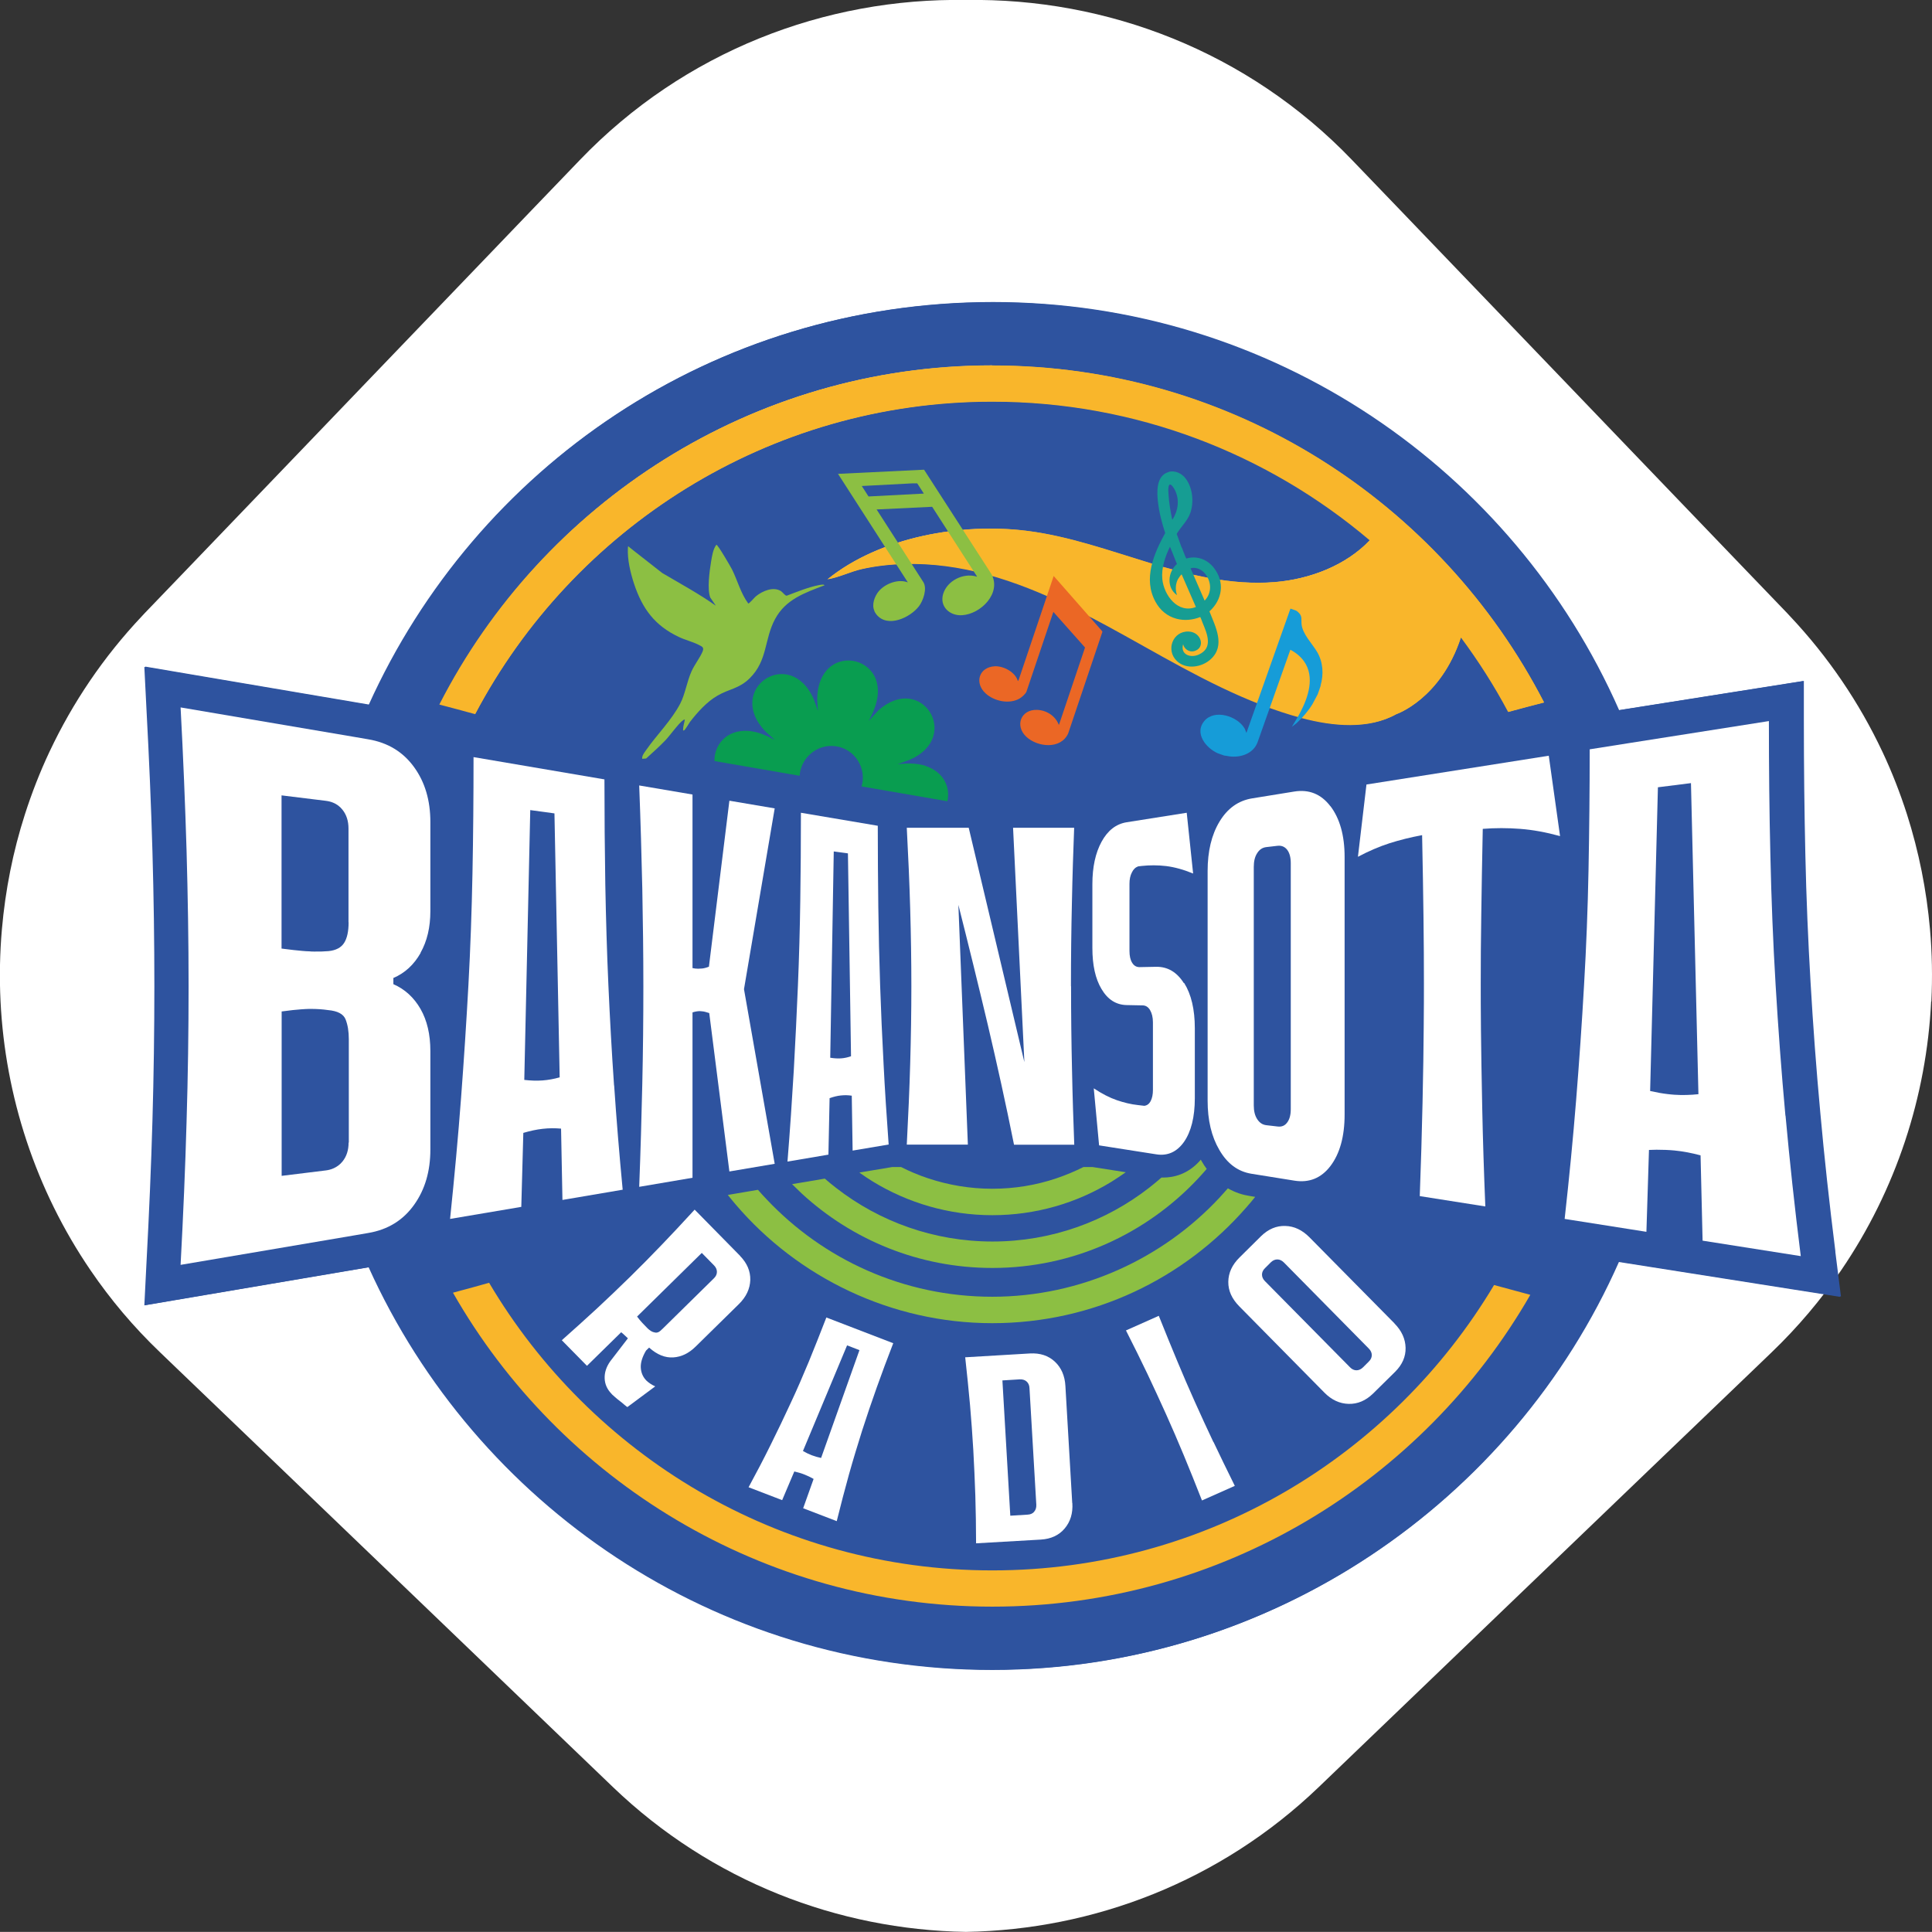 <svg xmlns="http://www.w3.org/2000/svg" id="Capa_2" data-name="Capa 2" viewBox="0 0 181.23 181.22"><rect x="0" y="0" width="181.23" height="181.22" fill="#333333" stroke="none"/><defs><style>      .cls-1 {        fill: #f9b62b;      }      .cls-1, .cls-2, .cls-3, .cls-4, .cls-5, .cls-6, .cls-7, .cls-8 {        stroke-width: 0px;      }      .cls-2 {        fill: #8cbf43;      }      .cls-3 {        fill: #2e539f;      }      .cls-4 {        fill: #169cd8;      }      .cls-5 {        fill: #fff;      }      .cls-6 {        fill: #eb6725;      }      .cls-7 {        fill: #169d93;      }      .cls-8 {        fill: #099d50;      }    </style></defs><g id="Boton1"><path class="cls-5" d="m181.17,93.94c.11-2.26.07-4.53-.13-6.79-.32-3.64-1.04-7.26-2.16-10.77-.64-1.99-1.4-3.95-2.3-5.86,0-.01-.01-.02-.02-.04-2.15-4.56-5.04-8.85-8.67-12.7-.09-.09-.17-.19-.26-.28l-3.98-4.14-9.87-10.28-.02-.02-7.33-7.64-11.35-11.82-3.54-3.69-2.75-2.86-1.96-2.04C117.05,4.81,103.8-.21,90.62,0c-13.19-.22-26.43,4.8-36.23,15.01l-1.96,2.04-2.75,2.86-3.54,3.69-11.35,11.82-7.33,7.64-.02.02-9.87,10.28-3.98,4.14c-.09.09-.18.19-.26.28-3.63,3.84-6.52,8.14-8.67,12.7,0,.01-.01.02-.02.04-.9,1.91-1.66,3.87-2.3,5.86-1.13,3.51-1.84,7.13-2.16,10.77-.2,2.26-.24,4.53-.13,6.79.44,8.87,3.27,17.64,8.45,25.23,1.86,2.73,4.03,5.31,6.51,7.68l1.55,1.49,10.07,9.66.02.02,20.34,19.53,6.01,5.77,4.49,4.31c9.25,8.88,21.16,13.39,33.11,13.59,11.95-.2,23.86-4.71,33.11-13.59l4.49-4.31,6.01-5.77,20.34-19.53.02-.02,10.07-9.66,1.55-1.49c2.47-2.37,4.64-4.95,6.51-7.68,5.18-7.59,8.01-16.35,8.45-25.23Z"></path><g><g><g><path class="cls-3" d="m172.17,117.41c-.57-4.54-1.05-8.93-1.42-13.07-.38-4.1-.68-8.19-.91-12.17-.23-3.9-.4-7.94-.49-12.01-.09-3.98-.14-8.21-.14-12.56v-3.73l-17.33,2.74c-9.94-22.55-32.49-38.28-58.72-38.28s-48.43,15.5-58.49,37.77l-21.04-3.57.2,3.98c.25,4.64.44,9.13.56,13.33.12,4.19.18,8.45.18,12.63s-.06,8.44-.18,12.63c-.12,4.2-.31,8.68-.56,13.34l-.2,3.98,21.04-3.57c10.06,22.27,32.46,37.77,58.49,37.77s48.77-15.74,58.72-38.28l5.71.9,15.1,2.38-.53-4.21ZM93.17,34.26c22.52,0,42.09,12.85,51.76,31.6-.92.23-2.21.58-3.37.89-1.3-2.45-2.79-4.78-4.43-6.99-1.9,5.79-6.07,7.2-6.07,7.2h0c-2.6,1.45-5.94,1.14-8.87.36-5.23-1.4-10.03-4.06-14.76-6.71-4.73-2.65-9.51-5.33-14.74-6.75-2.53-.69-5.16-1.07-7.78-.99-1.33.04-2.65.18-3.95.47-1.1.24-2.17.8-3.27.97,4.93-4,12.63-5.33,18.78-4.54,3.93.5,7.7,1.86,11.49,3.01,3.8,1.15,7.74,2.11,11.69,1.79,3.31-.27,6.66-1.56,8.92-3.93-9.56-8.1-21.92-13-35.4-13-21.02,0-39.32,11.9-48.51,29.31-1.03-.28-2.31-.63-3.36-.9,9.64-18.86,29.27-31.81,51.86-31.81Z"></path><path class="cls-2" d="m105.68,109.94s-.02.02-.03.02c-.43.3-.86.59-1.31.87-3.26,1.99-7.08,3.13-11.17,3.13s-7.94-1.16-11.21-3.16c-.43-.27-.85-.54-1.26-.84l3.1-.52h.81c.81.41,1.66.77,2.54,1.06,1.89.63,3.92.98,6.02.98s4.13-.34,6.02-.98c.88-.3,1.72-.65,2.54-1.06h.83l3.13.49Z"></path><g><path class="cls-5" d="m39.54,89.34c.61-1.08.92-2.38.92-3.9v-8.36c0-2.02-.5-3.73-1.52-5.14-1.03-1.43-2.46-2.31-4.31-2.62l-1.22-.21-16.38-2.78c.25,4.67.43,9.13.56,13.42.12,4.27.19,8.51.19,12.73s-.06,8.45-.19,12.73c-.12,4.28-.31,8.75-.56,13.41l16.38-2.78,1.22-.21c1.85-.31,3.28-1.2,4.31-2.65,1.02-1.43,1.52-3.15,1.52-5.18v-9.24c0-1.56-.31-2.87-.92-3.94-.62-1.08-1.47-1.86-2.55-2.33v-.58c1.08-.46,1.93-1.25,2.55-2.34Zm-6.75,17.8c0,.72-.19,1.31-.57,1.78-.24.3-.53.51-.88.66-.21.09-.44.15-.68.18l-4.15.51v-15.42c.78-.11,1.39-.17,1.82-.2.32-.02.57-.04.75-.04.06,0,.11,0,.15,0,.55,0,1.09.03,1.63.11.9.08,1.45.37,1.65.88.2.51.3,1.12.3,1.84v9.72Zm0-20.65c0,.85-.14,1.49-.42,1.93-.28.44-.77.7-1.47.77-.46.04-.91.05-1.37.04-.12,0-.26,0-.42-.02-.19,0-.41-.02-.66-.04-.47-.04-1.12-.11-1.95-.22v-14.37l4.15.51c.25.03.49.09.7.18.34.14.63.36.86.65.38.47.57,1.06.57,1.78v8.78Z"></path><path class="cls-5" d="m57.69,101.78c-.22-3.16-.39-6.29-.53-9.4-.14-3.11-.23-6.26-.29-9.44-.05-3.18-.08-6.47-.08-9.86l-12.28-2.09c0,3.76-.03,7.4-.1,10.91-.07,3.52-.19,7-.38,10.47-.19,3.47-.42,7-.69,10.59-.27,3.6-.62,7.38-1.03,11.35l6.68-1.13.19-6.94c.65-.19,1.25-.32,1.8-.38.6-.07,1.18-.07,1.74-.02l.13,6.69,5.65-.96c-.32-3.37-.59-6.64-.8-9.78Zm-6.72-.46c-.52.04-1.08.02-1.7-.05l.56-25.31,2.27.31.49,24.76c-.53.15-1.07.25-1.61.29Z"></path><path class="cls-5" d="m72.76,75.8l-4.25-.72-1.92,15.57c-.25.1-.46.15-.64.17-.17.01-.3.02-.37.02-.19,0-.36-.02-.53-.06v-16.28l-5-.85c.13,3.36.22,6.57.29,9.65.06,3.08.1,6.14.1,9.18s-.03,6.09-.1,9.17c-.07,3.08-.16,6.3-.29,9.65l5-.85v-15.51c.21-.07.42-.11.63-.12.05,0,.14,0,.3.02.15.01.36.07.64.16l1.89,14.86,4.25-.72-2.88-16.38,2.88-16.96Z"></path><path class="cls-5" d="m82.97,99.7c-.13-2.45-.24-4.89-.32-7.3-.08-2.42-.14-4.85-.17-7.32-.03-2.46-.05-5.01-.05-7.65l-7.21-1.22c0,2.85-.02,5.6-.06,8.26-.04,2.66-.11,5.3-.22,7.92-.11,2.63-.24,5.29-.39,8-.16,2.72-.35,5.56-.59,8.54l3.84-.65.11-5.3c.38-.13.73-.22,1.05-.25.36-.04.7-.03,1.03.02l.08,5.15,3.38-.57c-.19-2.63-.36-5.18-.48-7.62Zm-4-.45c-.3.02-.63,0-1-.06l.33-19.35,1.33.18.29,19.03c-.31.11-.63.18-.95.2Z"></path></g><path class="cls-5" d="m100.55,92.47c0-2.66.03-5.27.09-7.83.05-2.56.13-4.9.21-7.02h-5.73l1.06,21.98-5.22-21.98h-5.81c.14,2.63.25,5.16.32,7.6.07,2.43.11,4.85.11,7.26s-.04,4.82-.11,7.26c-.07,2.43-.18,4.96-.32,7.6h5.73l-.89-22.49c.96,3.79,1.88,7.54,2.76,11.25.87,3.71,1.7,7.45,2.46,11.25h5.65c-.08-2.12-.16-4.46-.21-7.03-.06-2.56-.09-5.17-.09-7.83Z"></path><path class="cls-5" d="m111.14,92.19c-.66-1.04-1.53-1.55-2.61-1.53l-1.55.03c-.29,0-.52-.13-.69-.41-.17-.27-.25-.64-.25-1.11v-6.3c0-.41.07-.76.22-1.05.14-.3.34-.49.59-.58.11-.01.22-.02.33-.04.75-.08,1.52-.08,2.3.01.79.1,1.63.33,2.53.7l-.6-5.7-5.63.89c-1,.16-1.78.77-2.36,1.83-.57,1.05-.86,2.37-.86,3.98v5.98c0,1.61.28,2.9.86,3.86.58.98,1.36,1.48,2.36,1.5l1.49.03c.29,0,.53.15.7.44.17.29.27.67.27,1.15v6.34c0,.42-.07.77-.21,1.04-.14.27-.34.42-.6.45-.2-.02-.4-.05-.6-.07-.65-.07-1.31-.23-1.98-.46-.67-.23-1.39-.6-2.16-1.11l.5,5.35,5.36.84c1.06.17,1.93-.22,2.6-1.16.67-.96,1.02-2.33,1.02-4.11v-6.55c0-1.78-.34-3.2-1-4.25Z"></path><path class="cls-5" d="m124.88,75.59c-.87-1.14-2-1.59-3.38-1.37l-3.95.64c-1.3.21-2.32.94-3.07,2.19-.74,1.23-1.11,2.77-1.11,4.63v21.53c0,1.83.36,3.37,1.1,4.63.74,1.28,1.73,2.02,2.99,2.23l4.05.65c1.38.22,2.51-.23,3.38-1.37.88-1.16,1.33-2.77,1.33-4.83v-24.16c0-2.02-.45-3.61-1.33-4.77Zm-3.71,28.42c0,.54-.11.96-.34,1.26-.22.3-.52.42-.9.37l-1.04-.12c-.37-.04-.65-.23-.87-.57-.22-.34-.32-.77-.32-1.29v-22.37c0-.52.1-.96.32-1.29.21-.34.5-.53.87-.57l1.04-.12c.37-.04.67.08.9.37.23.3.34.72.34,1.26v23.08Z"></path><path class="cls-5" d="m145.37,70.86l-17.1,2.7-.8,6.78c1.02-.54,2-.96,2.96-1.27.97-.31,1.99-.56,3.06-.76.06,2.85.1,5.43.13,7.72.03,2.3.04,4.36.04,6.21,0,.9,0,2.29-.02,4.15-.01,1.86-.05,4.21-.11,7.05-.06,2.83-.15,5.74-.26,8.73l6.15.97c-.13-3.17-.23-6.24-.29-9.21-.06-2.97-.1-5.42-.12-7.34-.02-1.92-.02-3.37-.02-4.36,0-1.92.01-4.08.05-6.48.03-2.4.08-5.07.14-8.03,1.16-.09,2.33-.09,3.5,0,1.19.09,2.44.32,3.75.68l-1.06-7.55Z"></path><path class="cls-5" d="m167.57,104.63c-.38-4.16-.68-8.24-.92-12.27-.24-4.01-.4-8.05-.49-12.12-.1-4.07-.14-8.28-.14-12.63l-12.89,2.03-3.92.62c0,3.89-.04,7.66-.11,11.31-.07,3.64-.21,7.25-.42,10.81-.2,3.56-.45,7.14-.74,10.75-.29,3.6-.65,7.33-1.08,11.18l6.28.99,1.39.22.15-4.76.09-2.92c.24-.01.48-.02.71-.02.58,0,1.14.02,1.67.07.83.08,1.65.24,2.46.46l.19,8,9.21,1.45c-.58-4.61-1.05-9-1.43-13.18Zm-10.43-1.97c-.2-.01-.41-.04-.62-.06-.52-.06-1.07-.16-1.64-.29l.64-24.98.09-3.51,3.1-.39.7,29.18c-.76.08-1.52.1-2.27.05Z"></path><path class="cls-1" d="m143.64,121.43c-10.05,17.47-28.91,29.25-50.47,29.25s-40.57-11.88-50.59-29.45c1.28-.34,2.62-.71,3.39-.93,9.55,16.14,27.13,26.98,47.2,26.98s37.5-10.75,47.07-26.77c.96.26,2.27.61,3.4.92Z"></path><path class="cls-1" d="m144.93,65.87c-.92.23-2.21.58-3.37.89-1.3-2.45-2.79-4.78-4.43-6.99-1.9,5.79-6.07,7.2-6.07,7.2h0c-2.6,1.45-5.94,1.14-8.87.36-5.23-1.4-10.03-4.06-14.76-6.71-4.73-2.65-9.51-5.33-14.74-6.75-2.53-.69-5.16-1.07-7.78-.99-1.33.04-2.65.18-3.95.47-1.1.24-2.17.8-3.27.97,4.93-4,12.63-5.33,18.78-4.54,3.93.5,7.7,1.86,11.49,3.01,3.8,1.15,7.74,2.11,11.69,1.79,3.31-.27,6.66-1.56,8.92-3.93-9.56-8.1-21.92-13-35.4-13-21.02,0-39.32,11.9-48.51,29.31-1.03-.28-2.31-.63-3.36-.9,9.64-18.86,29.27-31.81,51.86-31.81s42.09,12.85,51.76,31.6Z"></path><g><path class="cls-5" d="m69.52,117.78l-4.09-4.16-.18-.18c-.08.08-.16.17-.23.25h0c-.96,1.05-1.9,2.05-2.82,3.01-.99,1.03-1.99,2.05-3,3.04-1.01.99-2.04,1.97-3.09,2.95-1.05.97-2.16,1.97-3.32,3l2.36,2.4,3.21-3.15c.12.1.23.19.33.29.1.09.2.19.3.28l-1.66,2.16c-.37.53-.54,1.06-.52,1.6.02.54.23,1.01.62,1.42.03.04.07.07.1.11.04.04.12.11.26.23.06.06.13.12.21.18l.47.37c.06.06.13.12.21.18.13.11.22.17.26.2l2.61-1.94c-.34-.16-.61-.34-.83-.55-.31-.32-.49-.72-.52-1.19-.03-.47.13-1.01.49-1.62l.29-.28c.75.67,1.5.97,2.27.92.77-.05,1.46-.39,2.09-1.01l4.06-3.99c.69-.68,1.04-1.43,1.07-2.26.02-.83-.3-1.58-.96-2.26Zm-2.47,2.11l-4.79,4.71c-.08.08-.17.16-.25.23-.08.07-.18.12-.28.14-.11.02-.23,0-.38-.05-.15-.05-.31-.16-.5-.33-.17-.18-.34-.36-.51-.53-.16-.18-.33-.37-.49-.59l6.07-5.97,1.14,1.16c.19.19.28.4.28.62,0,.22-.1.43-.29.61Z"></path><path class="cls-5" d="m77.6,123.57c-.55,1.43-1.1,2.8-1.64,4.13-.55,1.32-1.11,2.63-1.71,3.9-.59,1.28-1.21,2.57-1.85,3.86-.64,1.3-1.34,2.64-2.09,4.02l3.15,1.21,1.14-2.69c.34.08.66.17.93.28.31.12.6.26.88.42l-.98,2.75,3.15,1.21c.38-1.53.76-2.99,1.15-4.39.39-1.39.81-2.76,1.23-4.1.43-1.34.89-2.69,1.37-4.04s1-2.74,1.55-4.16l-6.29-2.42Zm-.49,13.16c-.3-.06-.58-.14-.87-.25-.26-.1-.54-.23-.83-.4l4.14-9.91,1.16.45-3.6,10.12Z"></path><path class="cls-5" d="m100.67,140.96l-.64-10.97c-.05-.96-.39-1.73-.99-2.29-.61-.57-1.39-.82-2.33-.77l-6.08.36c.17,1.54.32,3.02.45,4.45.12,1.43.23,2.84.31,4.26s.14,2.83.19,4.27c.04,1.43.07,2.92.07,4.47l6.08-.35c.95-.06,1.69-.4,2.23-1.04.54-.64.78-1.43.72-2.38Zm-3.57.82c-.15.17-.36.26-.62.27l-1.62.1-.74-12.69,1.62-.1c.27-.01.48.05.65.2.17.15.26.36.27.62l.64,10.94c.01.27-.05.48-.2.65Z"></path><path class="cls-5" d="m113.91,135.24c-.6-1.27-1.18-2.53-1.74-3.78s-1.11-2.52-1.65-3.82c-.54-1.3-1.12-2.71-1.73-4.24l-3.08,1.37c.75,1.47,1.42,2.84,2.03,4.11.6,1.27,1.18,2.53,1.74,3.77.56,1.25,1.11,2.52,1.65,3.82.54,1.3,1.11,2.72,1.71,4.25l3.08-1.37c-.73-1.48-1.4-2.85-2-4.12Z"></path><path class="cls-5" d="m130.89,124.1l-7.98-8.08c-.67-.67-1.42-1.03-2.25-1.05-.83-.03-1.59.29-2.27.95l-2.02,2c-.7.69-1.05,1.45-1.06,2.29s.34,1.6,1.03,2.3l7.98,8.09c.68.69,1.44,1.04,2.28,1.06.84.02,1.6-.3,2.28-.96l2.08-2.05c.67-.67,1-1.42.98-2.25-.02-.84-.37-1.6-1.04-2.28Zm-2.41,3.6l-.53.53c-.19.19-.4.28-.62.28s-.43-.1-.61-.29l-7.97-8.07c-.19-.19-.28-.4-.28-.62,0-.22.1-.43.29-.61l.53-.53c.19-.19.4-.28.62-.28.22,0,.43.1.62.29l7.96,8.07c.19.19.28.4.28.62,0,.22-.1.43-.29.61Z"></path></g><g><g><path class="cls-5" d="m109.02,110.42h0s.08,0,.08,0c-.02,0-.05,0-.08,0Z"></path><path class="cls-2" d="m113.27,109.63s-.06.07-.09.11c-.23.27-.48.54-.72.8-4.83,5.15-11.68,8.37-19.28,8.37-6.89,0-13.16-2.64-17.87-6.97-.31-.29-.62-.59-.92-.89l3.07-.52c.34.3.7.59,1.06.87,4.05,3.15,9.15,5.03,14.67,5.03s10.63-1.88,14.69-5.04c.4-.31.78-.63,1.16-.96h.16c.96,0,2.29-.29,3.43-1.56.03-.04.07-.08.1-.12.03.05.06.11.09.16.15.26.31.51.48.73Z"></path></g><path class="cls-2" d="m117.83,112.25s-.01.01-.02.02c-.26.32-.52.64-.8.95-5.8,6.66-14.33,10.87-23.84,10.87s-18.25-4.32-24.05-11.11c-.26-.3-.51-.61-.76-.92l2.83-.48c.27.31.54.61.83.91,5.31,5.62,12.83,9.12,21.15,9.12s15.99-3.58,21.31-9.29c.25-.27.49-.54.73-.81.02-.02.04-.04.06-.07.71.41,1.42.62,2.01.71l.55.09Z"></path></g></g><path class="cls-2" d="m77.39,54.89c-1.84.7-3.6,1.31-4.59,3.14-1.04,1.93-.68,3.87-2.38,5.56-1,.99-1.92.99-3.02,1.63-1,.57-1.88,1.56-2.58,2.46-.11.15-.45.75-.56.8-.13.06-.09-.07-.09-.13,0-.26.12-.61.16-.88-.08-.01-.11.03-.16.06-.4.26-1.26,1.47-1.67,1.89-.57.6-1.19,1.14-1.8,1.7l-.37.03c-.04-.29.21-.59.37-.82,1.01-1.45,2.37-2.77,3.2-4.36.46-.88.62-2.05,1.06-3.03.27-.61.85-1.36,1.05-1.89.14-.39-.1-.44-.4-.6-.55-.28-1.25-.45-1.82-.72-2.28-1.07-3.45-2.66-4.23-5.02-.34-1.05-.63-2.26-.57-3.35,0-.11.03-.15.03-.15l.17.14h0s.44.35.44.35l2.58,2.02c1.69,1,3.42,1.93,5.03,3.07l-.52-.76c-.31-.77-.07-2.51.07-3.36.09-.52.18-1.19.5-1.6.14-.01,1.33,2.05,1.47,2.32.52,1.05.81,2.23,1.52,3.19.08.04.58-.56.7-.66.6-.5,1.64-.96,2.37-.5.17.11.38.44.54.43.96-.36,1.99-.79,3-.99.07-.01.57-.13.53.04Z"></path><path class="cls-2" d="m82.12,57.29c-.29-.59.01-1.4.41-1.87.61-.71,1.82-1.17,2.72-.82l-6.55-10.18,8.07-.39,6.32,9.79c.97,1.79-1,3.76-2.76,3.86-1.14.07-2.12-.8-1.77-1.99.38-1.26,1.9-2,3.12-1.64.02,0,.02.04.06,0l-4.21-6.54-5.21.25,4.38,6.81c.39.61-.01,1.75-.41,2.27-.82,1.07-2.94,2.06-3.98.78-.06-.07-.17-.25-.21-.33Zm4.63-11.02l-.62-.96h-.44s-4.76.25-4.76.25l.63.98,5.19-.27Z"></path><path class="cls-7" d="m109.71,44.23c.61-.15,1.24.14,1.6.63.66.87.79,2.2.44,3.22-.26.75-.88,1.29-1.28,1.97l.41,1.14c.09.13.43,1.15.5,1.17.98-.29,1.96.08,2.58.88,1.04,1.34.8,2.98-.42,4.08.57,1.45,1.52,3.2.13,4.48-.83.77-2.3,1.01-3.18.18-1.07-1.01-.4-2.83,1.1-2.77,1.21.05,1.61,1.55.51,1.84-.46.12-.93-.2-1.03-.65-.27.96.67,1.32,1.45.98,1.4-.62.81-1.95.37-3.01-.07-.17-.12-.35-.21-.52-.72.28-1.48.36-2.23.16-.87-.23-1.54-.8-1.97-1.59-1.18-2.14-.16-4.51.91-6.45-.31-.95-.57-1.94-.68-2.93-.1-.86-.16-2.24.76-2.7.06-.03.19-.08.26-.09Zm.33,4.5s.03-.03.05-.05c.52-.81.66-1.84.22-2.72-.12-.24-.52-.9-.61-.28-.03.19-.02.43,0,.62.04.81.19,1.63.35,2.42Zm.45,4.14l-.65-1.62c-.45.92-.82,2.01-.72,3.04.15,1.52,1.46,3.28,3.15,2.62l-1.33-3.05c-.06-.03-.32.39-.36.45-.23.45-.25,1.01-.08,1.49-1-.7-.88-2.18,0-2.93Zm2.6,3.44c.73-.75.65-1.89-.06-2.64-.31-.32-.82-.53-1.26-.39l1.32,3.03Z"></path><path class="cls-4" d="m123.97,64.31l-.27.78-.49.92c-.41.67-.92,1.26-1.49,1.79l-.45.35c.26-.45.54-.87.78-1.33.76-1.45,1.4-3.35.36-4.82-.32-.45-.79-.83-1.28-1.08l-3.08,8.69c-.4,1.06-1.59,1.45-2.64,1.31-.17-.02-.33-.07-.5-.08-.19-.08-.4-.13-.59-.21-1.11-.49-2.22-1.89-1.26-3.03s3.1-.46,3.77.69c.08.14.11.29.18.43l4.13-11.66.51.18c.09.03.25.18.32.26.29.33.17.63.21,1.01.09.94.99,1.82,1.46,2.61.56.95.63,2.09.33,3.14v.05Z"></path><path class="cls-6" d="m98.93,54l4.55,5.18.02.06-3.21,9.53c-.69,1.52-2.87,1.3-3.93.31-1.1-1.03-.51-2.58,1.02-2.52.87.03,1.68.55,2.01,1.35,0,.02-.01.04.04.04l2.44-7.24-2.97-3.34-2.52,7.47c-.08.22-.44.53-.64.65-.97.57-2.4.26-3.2-.48-1.06-.97-.63-2.46.86-2.54.83-.04,1.94.55,2.17,1.39l.07-.1,3.29-9.76Z"></path><path class="cls-8" d="m86.95,71.82c-.46-.15-.93-.21-1.42-.23-.42-.02-.83.03-1.24.06l1.09-.39c5-2.11,1.16-8.29-2.91-4.64l-.89.98c.63-1.16,1.14-2.54.69-3.85-.63-1.8-2.94-2.43-4.39-1.15-.7.61-1.03,1.57-1.11,2.47-.05.53,0,1.06.05,1.59l-.38-1.06c-2.21-5.16-8.44-.99-4.51,3.02l.84.76c-.79-.42-1.62-.8-2.52-.85-2.03-.13-3.18,1.35-3.14,2.83l7.99,1.38c.1-1.64,1.59-3.01,3.38-2.77,1.8.24,2.93,2.07,2.43,3.77l8.05,1.39c.29-1.27-.31-2.72-2-3.29Z"></path></g><g><g><path class="cls-3" d="m172.08,117.44c-.57-4.54-1.05-8.93-1.42-13.07-.38-4.1-.68-8.19-.91-12.17-.23-3.9-.4-7.94-.49-12.01-.09-3.98-.14-8.21-.14-12.56v-3.73l-17.33,2.74c-9.94-22.55-32.49-38.28-58.72-38.28s-48.43,15.5-58.49,37.77l-21.04-3.57.2,3.98c.25,4.64.44,9.13.56,13.33.12,4.19.18,8.45.18,12.63s-.06,8.44-.18,12.63c-.12,4.2-.31,8.68-.56,13.34l-.2,3.98,21.04-3.57c10.06,22.27,32.46,37.77,58.49,37.77s48.77-15.74,58.72-38.28l5.71.9,15.1,2.38-.53-4.21ZM93.08,34.29c22.52,0,42.09,12.85,51.76,31.6-.92.23-2.21.58-3.37.89-1.3-2.45-2.79-4.78-4.43-6.99-1.9,5.79-6.07,7.2-6.07,7.2h0c-2.6,1.45-5.94,1.14-8.87.36-5.23-1.4-10.03-4.06-14.76-6.71-4.73-2.65-9.51-5.33-14.74-6.75-2.53-.69-5.16-1.07-7.78-.99-1.33.04-2.65.18-3.95.47-1.1.24-2.17.8-3.27.97,4.93-4,12.63-5.33,18.78-4.54,3.93.5,7.7,1.86,11.49,3.01,3.8,1.15,7.74,2.11,11.69,1.79,3.31-.27,6.66-1.56,8.92-3.93-9.56-8.1-21.92-13-35.4-13-21.02,0-39.32,11.9-48.51,29.31-1.03-.28-2.31-.63-3.36-.9,9.64-18.86,29.27-31.81,51.86-31.81Z"></path><path class="cls-2" d="m105.59,109.97s-.02.02-.03.02c-.43.3-.86.59-1.31.87-3.26,1.99-7.08,3.13-11.17,3.13s-7.94-1.16-11.21-3.16c-.43-.27-.85-.54-1.26-.84l3.1-.52h.81c.81.41,1.66.77,2.54,1.06,1.89.63,3.92.98,6.02.98s4.13-.34,6.02-.98c.88-.3,1.72-.65,2.54-1.06h.83l3.13.49Z"></path><g><path class="cls-5" d="m39.45,89.37c.61-1.08.92-2.38.92-3.9v-8.36c0-2.02-.5-3.73-1.52-5.14-1.03-1.43-2.46-2.31-4.31-2.62l-1.22-.21-16.38-2.78c.25,4.67.43,9.13.56,13.42.12,4.27.19,8.51.19,12.73s-.06,8.45-.19,12.73c-.12,4.28-.31,8.75-.56,13.41l16.38-2.78,1.22-.21c1.85-.31,3.28-1.2,4.31-2.65,1.02-1.43,1.52-3.15,1.52-5.18v-9.24c0-1.56-.31-2.87-.92-3.94-.62-1.08-1.47-1.86-2.55-2.33v-.58c1.08-.46,1.93-1.25,2.55-2.34Zm-6.75,17.8c0,.72-.19,1.31-.57,1.78-.24.3-.53.51-.88.66-.21.09-.44.15-.68.18l-4.15.51v-15.42c.78-.11,1.39-.17,1.82-.2.32-.02.57-.04.75-.04.06,0,.11,0,.15,0,.55,0,1.09.03,1.63.11.9.08,1.45.37,1.65.88.2.51.3,1.12.3,1.84v9.72Zm0-20.65c0,.85-.14,1.49-.42,1.93-.28.44-.77.7-1.47.77-.46.04-.91.05-1.37.04-.12,0-.26,0-.42-.02-.19,0-.41-.02-.66-.04-.47-.04-1.12-.11-1.95-.22v-14.37l4.15.51c.25.03.49.09.7.18.34.14.63.36.86.65.38.47.57,1.06.57,1.78v8.78Z"></path><path class="cls-5" d="m57.6,101.81c-.22-3.16-.39-6.29-.53-9.4-.14-3.11-.23-6.26-.29-9.44-.05-3.18-.08-6.47-.08-9.86l-12.28-2.09c0,3.76-.03,7.4-.1,10.91-.07,3.52-.19,7-.38,10.47-.19,3.47-.42,7-.69,10.59-.27,3.6-.62,7.38-1.03,11.35l6.68-1.13.19-6.94c.65-.19,1.25-.32,1.8-.38.6-.07,1.18-.07,1.74-.02l.13,6.69,5.65-.96c-.32-3.37-.59-6.64-.8-9.78Zm-6.72-.46c-.52.04-1.08.02-1.7-.05l.56-25.31,2.27.31.49,24.76c-.53.15-1.07.25-1.61.29Z"></path><path class="cls-5" d="m72.67,75.83l-4.25-.72-1.92,15.57c-.25.1-.46.15-.64.17-.17.01-.3.02-.37.02-.19,0-.36-.02-.53-.06v-16.28l-5-.85c.13,3.36.22,6.57.29,9.65.06,3.08.1,6.14.1,9.18s-.03,6.09-.1,9.17c-.07,3.08-.16,6.3-.29,9.65l5-.85v-15.51c.21-.07.42-.11.63-.12.05,0,.14,0,.3.02.15.01.36.07.64.16l1.89,14.86,4.25-.72-2.88-16.38,2.88-16.96Z"></path><path class="cls-5" d="m82.88,99.73c-.13-2.45-.24-4.89-.32-7.3-.08-2.42-.14-4.85-.17-7.32-.03-2.46-.05-5.01-.05-7.65l-7.21-1.22c0,2.85-.02,5.6-.06,8.26-.04,2.66-.11,5.3-.22,7.92-.11,2.63-.24,5.29-.39,8-.16,2.72-.35,5.56-.59,8.54l3.84-.65.11-5.3c.38-.13.73-.22,1.05-.25.36-.04.7-.03,1.03.02l.08,5.15,3.38-.57c-.19-2.63-.36-5.18-.48-7.62Zm-4-.45c-.3.02-.63,0-1-.06l.33-19.35,1.33.18.29,19.03c-.31.11-.63.18-.95.2Z"></path></g><path class="cls-5" d="m100.46,92.5c0-2.66.03-5.27.09-7.83.05-2.56.13-4.9.21-7.02h-5.73l1.06,21.98-5.22-21.98h-5.81c.14,2.63.25,5.16.32,7.6.07,2.43.11,4.85.11,7.26s-.04,4.82-.11,7.26c-.07,2.43-.18,4.96-.32,7.6h5.73l-.89-22.49c.96,3.79,1.88,7.54,2.76,11.25.87,3.71,1.7,7.45,2.46,11.25h5.65c-.08-2.12-.16-4.46-.21-7.03-.06-2.56-.09-5.17-.09-7.83Z"></path><path class="cls-5" d="m111.05,92.22c-.66-1.04-1.53-1.55-2.61-1.53l-1.55.03c-.29,0-.52-.13-.69-.41-.17-.27-.25-.64-.25-1.11v-6.3c0-.41.07-.76.22-1.05.14-.3.34-.49.59-.58.11-.01.22-.02.33-.04.75-.08,1.52-.08,2.3.01.79.1,1.63.33,2.53.7l-.6-5.7-5.63.89c-1,.16-1.78.77-2.36,1.83-.57,1.05-.86,2.37-.86,3.98v5.98c0,1.61.28,2.9.86,3.86.58.98,1.36,1.48,2.36,1.5l1.49.03c.29,0,.53.15.7.44.17.29.27.67.27,1.15v6.34c0,.42-.07.77-.21,1.04-.14.27-.34.42-.6.45-.2-.02-.4-.05-.6-.07-.65-.07-1.31-.23-1.98-.46-.67-.23-1.39-.6-2.16-1.11l.5,5.35,5.36.84c1.06.17,1.93-.22,2.6-1.16.67-.96,1.02-2.33,1.02-4.11v-6.55c0-1.78-.34-3.2-1-4.25Z"></path><path class="cls-5" d="m124.79,75.62c-.87-1.14-2-1.59-3.38-1.37l-3.95.64c-1.3.21-2.32.94-3.07,2.19-.74,1.23-1.11,2.77-1.11,4.63v21.53c0,1.83.36,3.37,1.1,4.63.74,1.28,1.73,2.02,2.99,2.23l4.05.65c1.38.22,2.51-.23,3.38-1.37.88-1.16,1.33-2.77,1.33-4.83v-24.16c0-2.02-.45-3.61-1.33-4.77Zm-3.71,28.42c0,.54-.11.96-.34,1.26-.22.3-.52.42-.9.37l-1.04-.12c-.37-.04-.65-.23-.87-.57-.22-.34-.32-.77-.32-1.29v-22.37c0-.52.1-.96.32-1.29.21-.34.5-.53.87-.57l1.04-.12c.37-.04.67.08.9.37.23.3.34.72.34,1.26v23.08Z"></path><path class="cls-5" d="m145.28,70.89l-17.1,2.7-.8,6.78c1.02-.54,2-.96,2.96-1.27.97-.31,1.99-.56,3.06-.76.06,2.85.1,5.43.13,7.72.03,2.3.04,4.36.04,6.21,0,.9,0,2.29-.02,4.15-.01,1.86-.05,4.21-.11,7.05-.06,2.83-.15,5.74-.26,8.73l6.15.97c-.13-3.17-.23-6.24-.29-9.21-.06-2.97-.1-5.42-.12-7.34-.02-1.92-.02-3.37-.02-4.36,0-1.92.01-4.08.05-6.48.03-2.4.08-5.07.14-8.03,1.16-.09,2.33-.09,3.5,0,1.19.09,2.44.32,3.75.68l-1.06-7.55Z"></path><path class="cls-5" d="m167.48,104.66c-.38-4.16-.68-8.24-.92-12.27-.24-4.01-.4-8.05-.49-12.12-.1-4.07-.14-8.28-.14-12.63l-12.89,2.03-3.92.62c0,3.89-.04,7.66-.11,11.31-.07,3.64-.21,7.25-.42,10.81-.2,3.56-.45,7.14-.74,10.75-.29,3.6-.65,7.33-1.08,11.18l6.28.99,1.39.22.15-4.76.09-2.92c.24-.01.48-.02.71-.02.58,0,1.14.02,1.67.07.83.08,1.65.24,2.46.46l.19,8,9.21,1.45c-.58-4.61-1.05-9-1.43-13.18Zm-10.43-1.97c-.2-.01-.41-.04-.62-.06-.52-.06-1.07-.16-1.64-.29l.64-24.98.09-3.51,3.1-.39.7,29.18c-.76.08-1.52.1-2.27.05Z"></path><path class="cls-1" d="m143.55,121.46c-10.05,17.47-28.91,29.25-50.47,29.25s-40.57-11.88-50.59-29.45c1.28-.34,2.62-.71,3.39-.93,9.55,16.14,27.13,26.98,47.2,26.98s37.5-10.75,47.07-26.77c.96.26,2.27.61,3.4.92Z"></path><path class="cls-1" d="m144.84,65.9c-.92.23-2.21.58-3.37.89-1.3-2.45-2.79-4.78-4.43-6.99-1.9,5.79-6.07,7.2-6.07,7.2h0c-2.6,1.45-5.94,1.14-8.87.36-5.23-1.4-10.03-4.06-14.76-6.71-4.73-2.65-9.51-5.33-14.74-6.75-2.53-.69-5.16-1.07-7.78-.99-1.33.04-2.65.18-3.95.47-1.1.24-2.17.8-3.27.97,4.93-4,12.63-5.33,18.78-4.54,3.93.5,7.7,1.86,11.49,3.01,3.8,1.15,7.74,2.11,11.69,1.79,3.31-.27,6.66-1.56,8.92-3.93-9.56-8.1-21.92-13-35.4-13-21.02,0-39.32,11.9-48.51,29.31-1.03-.28-2.31-.63-3.36-.9,9.64-18.86,29.27-31.81,51.86-31.81s42.09,12.85,51.76,31.6Z"></path><g><path class="cls-5" d="m69.43,117.81l-4.09-4.16-.18-.18c-.08.08-.16.17-.23.25h0c-.96,1.05-1.9,2.05-2.82,3.01-.99,1.03-1.99,2.05-3,3.04-1.01.99-2.04,1.97-3.09,2.95-1.05.97-2.16,1.97-3.32,3l2.36,2.4,3.21-3.15c.12.1.23.19.33.29.1.09.2.19.3.28l-1.66,2.16c-.37.53-.54,1.06-.52,1.6.02.54.23,1.01.62,1.42.03.04.07.07.1.11.04.04.12.11.26.23.06.06.13.12.21.18l.47.37c.06.06.13.12.21.18.13.11.22.17.26.2l2.61-1.94c-.34-.16-.61-.34-.83-.55-.31-.32-.49-.72-.52-1.19-.03-.47.13-1.01.49-1.62l.29-.28c.75.67,1.5.97,2.27.92.77-.05,1.46-.39,2.09-1.01l4.06-3.99c.69-.68,1.04-1.43,1.07-2.26.02-.83-.3-1.58-.96-2.26Zm-2.47,2.11l-4.79,4.71c-.08.08-.17.16-.25.23-.08.07-.18.12-.28.14-.11.02-.23,0-.38-.05-.15-.05-.31-.16-.5-.33-.17-.18-.34-.36-.51-.53-.16-.18-.33-.37-.49-.59l6.07-5.97,1.14,1.16c.19.19.28.4.28.62,0,.22-.1.43-.29.61Z"></path><path class="cls-5" d="m77.51,123.6c-.55,1.43-1.1,2.8-1.64,4.13-.55,1.32-1.11,2.63-1.71,3.9-.59,1.28-1.21,2.57-1.85,3.86-.64,1.3-1.34,2.64-2.09,4.02l3.15,1.21,1.14-2.69c.34.08.66.17.93.28.31.12.6.26.88.42l-.98,2.75,3.15,1.21c.38-1.53.76-2.99,1.15-4.39.39-1.39.81-2.76,1.23-4.1.43-1.34.89-2.69,1.37-4.04.48-1.35,1-2.74,1.55-4.16l-6.29-2.42Zm-.49,13.16c-.3-.06-.58-.14-.87-.25-.26-.1-.54-.23-.83-.4l4.14-9.91,1.16.45-3.6,10.12Z"></path><path class="cls-5" d="m100.58,140.99l-.64-10.97c-.05-.96-.39-1.73-.99-2.29-.61-.57-1.39-.82-2.33-.77l-6.08.36c.17,1.54.32,3.02.45,4.45.12,1.43.23,2.84.31,4.26s.14,2.83.19,4.27c.04,1.43.07,2.92.07,4.47l6.08-.35c.95-.06,1.69-.4,2.23-1.04.54-.64.78-1.43.72-2.38Zm-3.57.82c-.15.17-.36.26-.62.27l-1.62.1-.74-12.69,1.62-.1c.27-.01.48.05.65.2.17.15.26.36.27.62l.64,10.94c.01.27-.05.48-.2.65Z"></path><path class="cls-5" d="m113.82,135.27c-.6-1.27-1.18-2.53-1.74-3.78s-1.11-2.52-1.65-3.82c-.54-1.3-1.12-2.71-1.73-4.24l-3.08,1.37c.75,1.47,1.42,2.84,2.03,4.11.6,1.27,1.18,2.53,1.74,3.77.56,1.25,1.11,2.52,1.65,3.82.54,1.3,1.11,2.72,1.71,4.25l3.08-1.37c-.73-1.48-1.4-2.85-2-4.12Z"></path><path class="cls-5" d="m130.8,124.13l-7.98-8.08c-.67-.67-1.42-1.03-2.25-1.05-.83-.03-1.59.29-2.27.95l-2.02,2c-.7.69-1.05,1.45-1.06,2.29s.34,1.6,1.03,2.3l7.98,8.09c.68.69,1.44,1.04,2.28,1.06.84.02,1.6-.3,2.28-.96l2.08-2.05c.67-.67,1-1.42.98-2.25-.02-.84-.37-1.6-1.04-2.28Zm-2.41,3.6l-.53.53c-.19.19-.4.28-.62.28s-.43-.1-.61-.29l-7.97-8.07c-.19-.19-.28-.4-.28-.62,0-.22.1-.43.29-.61l.53-.53c.19-.19.4-.28.62-.28.22,0,.43.1.62.29l7.96,8.07c.19.19.28.4.28.62,0,.22-.1.43-.29.61Z"></path></g><g><g><path class="cls-5" d="m108.93,110.45h0s.08,0,.08,0c-.02,0-.05,0-.08,0Z"></path><path class="cls-2" d="m113.18,109.66s-.06.07-.09.11c-.23.27-.48.54-.72.8-4.83,5.15-11.68,8.37-19.28,8.37-6.89,0-13.16-2.64-17.87-6.97-.31-.29-.62-.59-.92-.89l3.07-.52c.34.3.7.59,1.06.87,4.05,3.15,9.15,5.03,14.67,5.03s10.63-1.88,14.69-5.04c.4-.31.78-.63,1.16-.96h.16c.96,0,2.29-.29,3.43-1.56.03-.04.07-.08.1-.12.03.05.06.11.09.16.15.26.31.51.48.73Z"></path></g><path class="cls-2" d="m117.74,112.28s-.01.01-.02.02c-.26.32-.52.64-.8.95-5.8,6.66-14.33,10.87-23.84,10.87s-18.25-4.32-24.05-11.11c-.26-.3-.51-.61-.76-.92l2.83-.48c.27.31.54.61.83.91,5.31,5.62,12.83,9.12,21.15,9.12s15.99-3.58,21.31-9.29c.25-.27.49-.54.73-.81.02-.02.04-.04.06-.07.71.41,1.42.62,2.01.71l.55.09Z"></path></g></g><path class="cls-2" d="m77.3,54.92c-1.84.7-3.6,1.31-4.59,3.14-1.04,1.93-.68,3.87-2.38,5.56-1,.99-1.92.99-3.02,1.63-1,.57-1.88,1.56-2.58,2.46-.11.15-.45.75-.56.8-.13.06-.09-.07-.09-.13,0-.26.12-.61.16-.88-.08-.01-.11.03-.16.06-.4.26-1.26,1.47-1.67,1.89-.57.6-1.19,1.14-1.8,1.7l-.37.03c-.04-.29.21-.59.37-.82,1.01-1.45,2.37-2.77,3.2-4.36.46-.88.62-2.05,1.06-3.03.27-.61.85-1.36,1.05-1.89.14-.39-.1-.44-.4-.6-.55-.28-1.25-.45-1.82-.72-2.28-1.07-3.45-2.66-4.23-5.02-.34-1.05-.63-2.26-.57-3.35,0-.11.03-.15.03-.15l.17.14h0s.44.35.44.35l2.58,2.02c1.69,1,3.42,1.93,5.03,3.07l-.52-.76c-.31-.77-.07-2.51.07-3.36.09-.52.18-1.19.5-1.6.14-.01,1.33,2.05,1.47,2.32.52,1.05.81,2.23,1.52,3.19.08.04.58-.56.7-.66.6-.5,1.64-.96,2.37-.5.17.11.38.44.54.43.96-.36,1.99-.79,3-.99.07-.01.57-.13.53.04Z"></path><path class="cls-2" d="m82.03,57.32c-.29-.59.01-1.4.41-1.87.61-.71,1.82-1.17,2.72-.82l-6.55-10.18,8.07-.39,6.32,9.79c.97,1.79-1,3.76-2.76,3.86-1.14.07-2.12-.8-1.77-1.99.38-1.26,1.9-2,3.12-1.64.02,0,.02.04.06,0l-4.21-6.54-5.21.25,4.38,6.81c.39.61-.01,1.75-.41,2.27-.82,1.07-2.94,2.06-3.98.78-.06-.07-.17-.25-.21-.33Zm4.63-11.02l-.62-.96h-.44s-4.76.25-4.76.25l.63.98,5.19-.27Z"></path><path class="cls-7" d="m109.62,44.26c.61-.15,1.24.14,1.6.63.66.87.79,2.2.44,3.22-.26.75-.88,1.29-1.28,1.97l.41,1.14c.09.13.43,1.15.5,1.17.98-.29,1.96.08,2.58.88,1.04,1.34.8,2.98-.42,4.08.57,1.45,1.52,3.2.13,4.48-.83.77-2.3,1.01-3.18.18-1.07-1.01-.4-2.83,1.1-2.77,1.21.05,1.61,1.55.51,1.84-.46.12-.93-.2-1.03-.65-.27.96.67,1.32,1.45.98,1.4-.62.81-1.95.37-3.01-.07-.17-.12-.35-.21-.52-.72.28-1.48.36-2.23.16-.87-.23-1.54-.8-1.97-1.59-1.18-2.14-.16-4.51.91-6.45-.31-.95-.57-1.94-.68-2.93-.1-.86-.16-2.24.76-2.7.06-.03.19-.08.26-.09Zm.33,4.5s.03-.03.05-.05c.52-.81.66-1.84.22-2.72-.12-.24-.52-.9-.61-.28-.03.19-.02.43,0,.62.04.81.19,1.63.35,2.42Zm.45,4.14l-.65-1.62c-.45.92-.82,2.01-.72,3.04.15,1.52,1.46,3.28,3.15,2.62l-1.33-3.05c-.06-.03-.32.39-.36.45-.23.45-.25,1.01-.08,1.49-1-.7-.88-2.18,0-2.93Zm2.6,3.44c.73-.75.65-1.89-.06-2.64-.31-.32-.82-.53-1.26-.39l1.32,3.03Z"></path><path class="cls-4" d="m123.88,64.34l-.27.78-.49.92c-.41.67-.92,1.26-1.49,1.79l-.45.35c.26-.45.54-.87.78-1.33.76-1.45,1.4-3.35.36-4.82-.32-.45-.79-.83-1.28-1.08l-3.08,8.69c-.4,1.06-1.59,1.45-2.64,1.31-.17-.02-.33-.07-.5-.08-.19-.08-.4-.13-.59-.21-1.11-.49-2.22-1.89-1.26-3.03s3.1-.46,3.77.69c.08.14.11.29.18.43l4.13-11.66.51.18c.09.03.25.18.32.26.29.33.17.63.21,1.01.09.94.99,1.82,1.46,2.61.56.95.63,2.09.33,3.14v.05Z"></path><path class="cls-6" d="m98.84,54.03l4.55,5.18.02.06-3.21,9.53c-.69,1.52-2.87,1.3-3.93.31-1.1-1.03-.51-2.58,1.02-2.52.87.03,1.68.55,2.01,1.35,0,.02-.01.04.04.04l2.44-7.24-2.97-3.34-2.52,7.47c-.08.22-.44.53-.64.65-.97.57-2.4.26-3.2-.48-1.06-.97-.63-2.46.86-2.54.83-.04,1.94.55,2.17,1.39l.07-.1,3.29-9.76Z"></path><path class="cls-8" d="m86.86,71.85c-.46-.15-.93-.21-1.42-.23-.42-.02-.83.03-1.24.06l1.09-.39c5-2.11,1.16-8.29-2.91-4.64l-.89.98c.63-1.16,1.14-2.54.69-3.85-.63-1.8-2.94-2.43-4.39-1.15-.7.61-1.03,1.57-1.11,2.47-.05.53,0,1.06.05,1.59l-.38-1.06c-2.21-5.16-8.44-.99-4.51,3.02l.84.76c-.79-.42-1.62-.8-2.52-.85-2.03-.13-3.18,1.35-3.14,2.83l7.99,1.38c.1-1.64,1.59-3.01,3.38-2.77,1.8.24,2.93,2.07,2.43,3.77l8.05,1.39c.29-1.27-.31-2.72-2-3.29Z"></path></g></g></g></svg>
